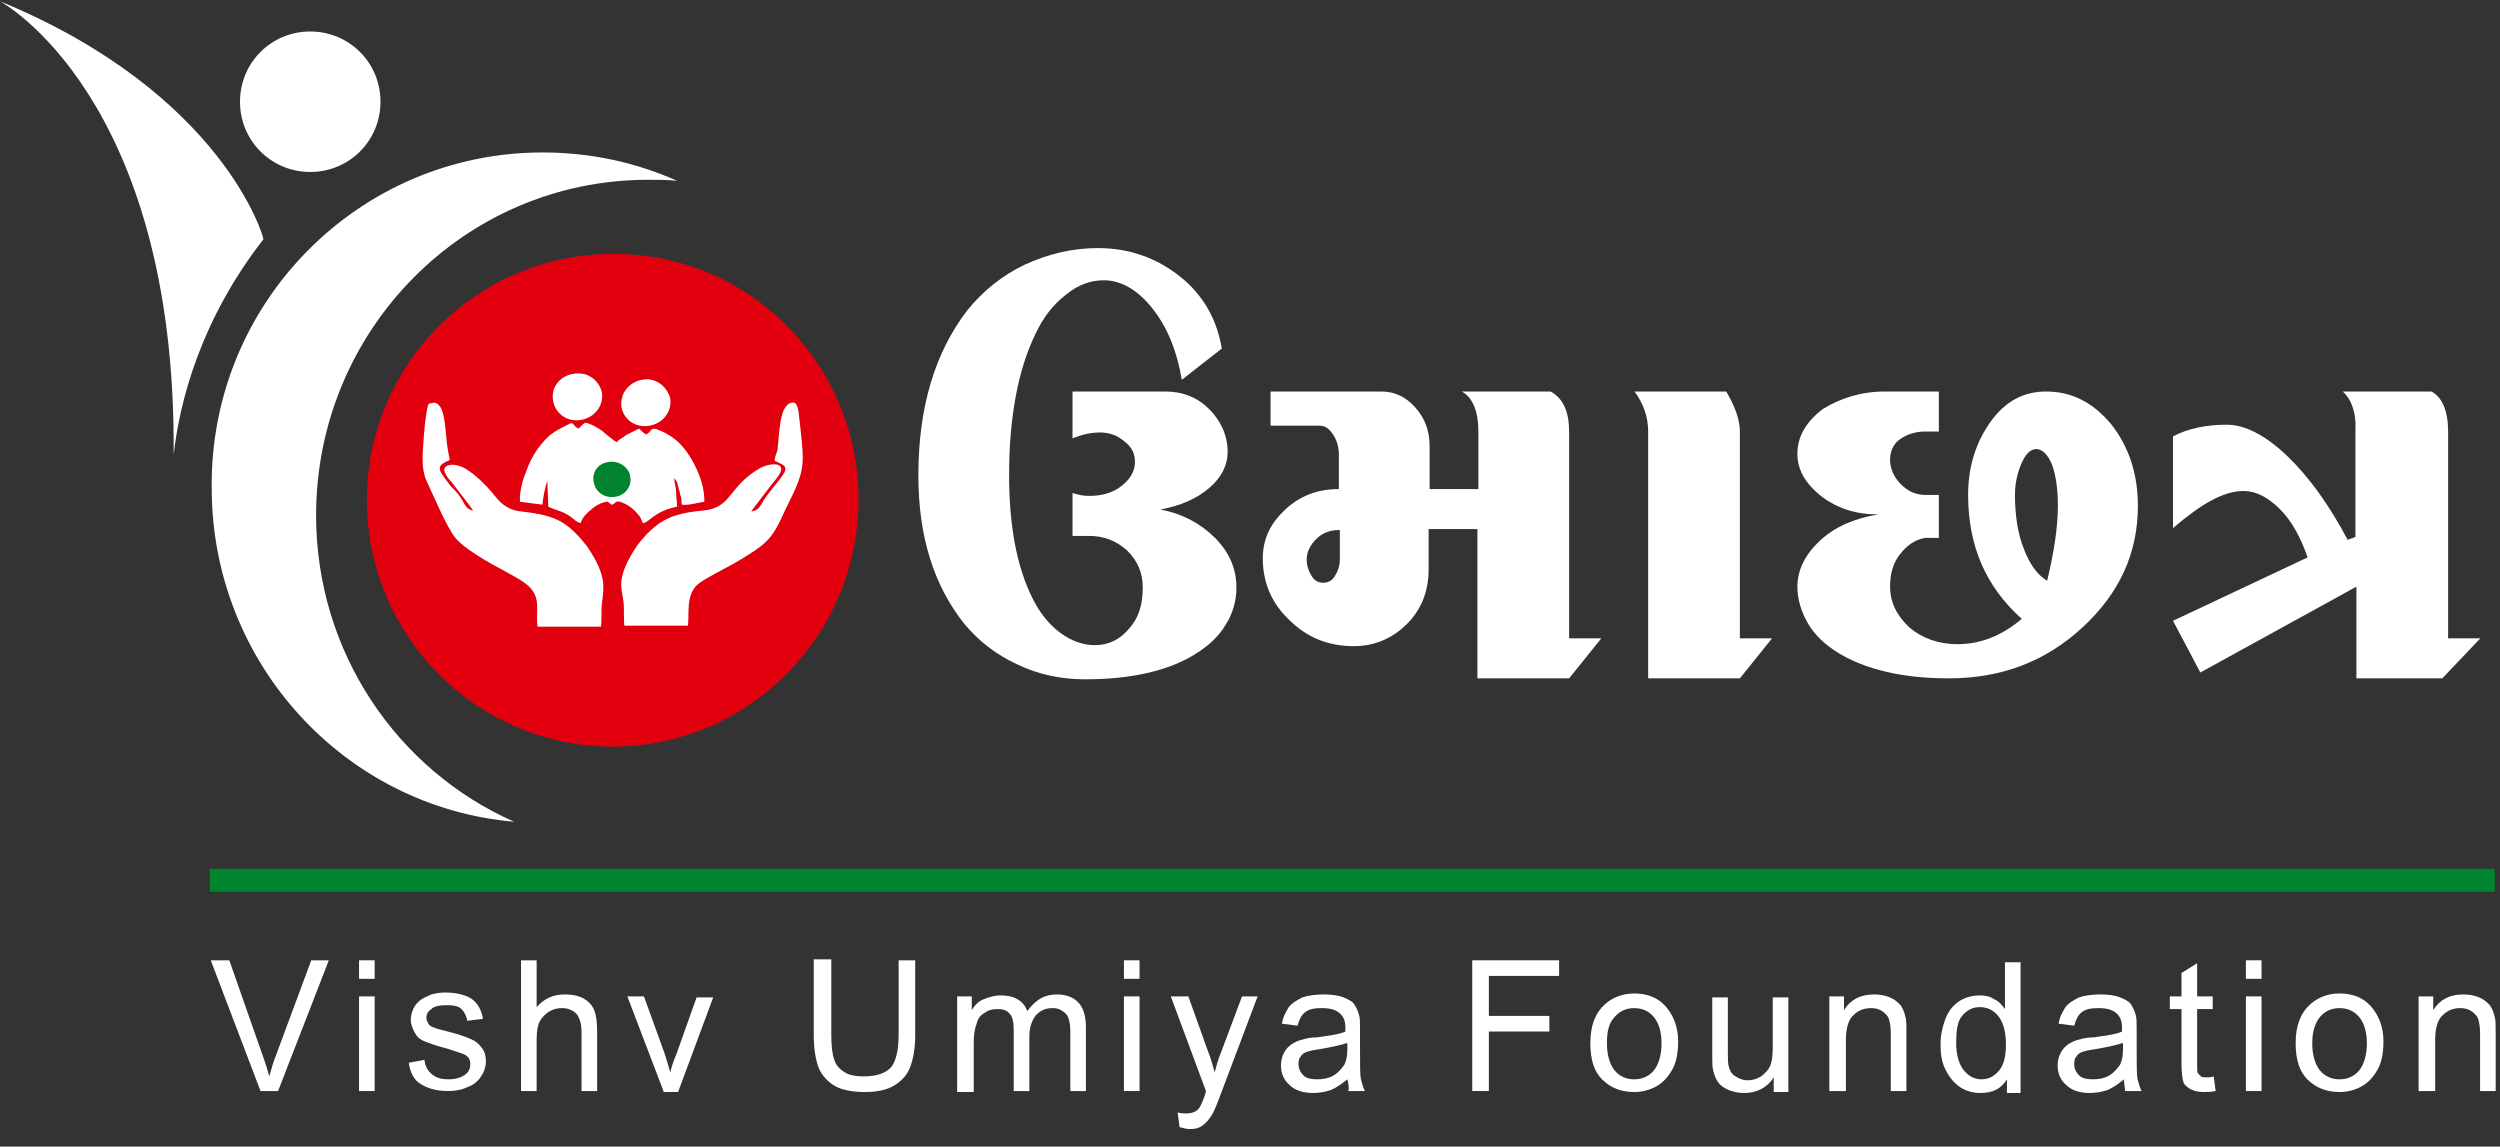 <svg width="133" height="61" viewBox="0 0 133 61" fill="none" xmlns="http://www.w3.org/2000/svg">
<rect x="0" y="0" width="133" height="61" fill="#333333" stroke="none"/>
<path d="M57.11 20.828H61.989C62.923 20.828 63.702 21.139 64.325 21.762C64.947 22.385 65.311 23.164 65.311 24.046C65.311 24.721 64.999 25.395 64.325 25.966C63.65 26.537 62.819 26.901 61.729 27.108C62.871 27.316 63.857 27.835 64.636 28.613C65.415 29.392 65.778 30.274 65.778 31.261C65.778 31.987 65.57 32.662 65.207 33.233C64.844 33.856 64.273 34.375 63.598 34.79C62.197 35.672 60.224 36.139 57.733 36.139C56.435 36.139 55.242 35.88 54.152 35.361C53.01 34.842 52.075 34.115 51.297 33.181C49.688 31.157 48.857 28.562 48.857 25.292C48.857 21.659 49.74 18.752 51.453 16.52C52.283 15.482 53.321 14.652 54.515 14.081C55.761 13.51 57.058 13.198 58.408 13.198C60.069 13.198 61.522 13.717 62.767 14.703C64.013 15.69 64.74 16.987 64.999 18.544L62.871 20.205C62.612 18.648 62.093 17.402 61.314 16.416C60.536 15.43 59.653 14.911 58.719 14.911C57.992 14.911 57.318 15.171 56.695 15.69C56.02 16.209 55.501 16.883 55.086 17.766C54.152 19.686 53.684 22.229 53.684 25.292C53.684 27.991 54.1 30.171 54.93 31.831C55.293 32.558 55.761 33.181 56.383 33.648C57.006 34.115 57.629 34.323 58.252 34.323C58.978 34.323 59.601 34.011 60.069 33.441C60.587 32.87 60.795 32.143 60.795 31.261C60.795 30.482 60.536 29.859 59.965 29.288C59.394 28.769 58.719 28.51 57.941 28.51C57.629 28.51 57.37 28.51 57.058 28.51V26.226C57.37 26.33 57.629 26.382 57.941 26.382C58.615 26.382 59.186 26.226 59.653 25.863C60.12 25.499 60.38 25.084 60.38 24.565C60.38 24.15 60.224 23.787 59.809 23.475C59.446 23.164 59.03 23.008 58.511 23.008C58.044 23.008 57.577 23.112 57.058 23.319V20.828H57.11Z" fill="white"/>
<path d="M71.228 28.198C70.761 28.198 70.346 28.354 70.034 28.666C69.723 28.977 69.515 29.34 69.515 29.756C69.515 30.119 69.619 30.378 69.775 30.638C69.931 30.897 70.138 31.001 70.398 31.001C70.657 31.001 70.865 30.897 71.02 30.638C71.176 30.378 71.28 30.119 71.28 29.756V28.198H71.228ZM67.18 29.704C67.18 28.666 67.595 27.835 68.374 27.108C69.152 26.382 70.086 26.018 71.228 26.018V24.202C71.228 23.787 71.124 23.423 70.917 23.112C70.709 22.8 70.501 22.645 70.19 22.645H67.595V20.828H73.46C74.187 20.828 74.757 21.088 75.277 21.659C75.796 22.23 76.055 22.904 76.055 23.735V26.018H78.65V22.956C78.65 21.866 78.339 21.14 77.768 20.828H82.491C83.166 21.191 83.477 21.918 83.477 22.956V33.96H85.19L83.477 36.088H78.598V28.146H76.003V30.274C76.003 31.416 75.64 32.403 74.861 33.181C74.083 33.96 73.149 34.375 72.007 34.375C70.657 34.375 69.515 33.908 68.581 32.974C67.699 32.143 67.18 31.053 67.18 29.704Z" fill="white"/>
<path d="M86.955 20.828H91.834C92.301 21.607 92.561 22.333 92.561 22.956V33.96H94.273L92.561 36.088H87.682V22.956C87.682 22.178 87.422 21.451 86.955 20.828Z" fill="white"/>
<path d="M108.337 23.89C108.026 23.89 107.766 24.15 107.559 24.617C107.351 25.084 107.196 25.655 107.196 26.33C107.196 27.42 107.351 28.406 107.663 29.184C107.974 30.015 108.389 30.586 108.908 30.897C109.272 29.392 109.479 28.043 109.479 26.901C109.479 26.018 109.375 25.292 109.168 24.721C108.96 24.202 108.649 23.89 108.337 23.89ZM100.292 20.828H103.147V22.956H102.42C101.901 22.956 101.434 23.112 101.071 23.371C100.708 23.631 100.552 24.046 100.552 24.461C100.552 24.928 100.76 25.396 101.123 25.759C101.486 26.122 101.901 26.33 102.42 26.33H103.147V28.614H102.42C101.85 28.717 101.434 29.029 101.071 29.496C100.708 29.963 100.552 30.534 100.552 31.209C100.552 32.039 100.915 32.766 101.59 33.389C102.265 33.96 103.147 34.271 104.133 34.271C105.379 34.271 106.521 33.804 107.559 32.922C105.638 31.209 104.704 29.029 104.704 26.33C104.704 24.825 105.119 23.527 105.898 22.437C106.676 21.347 107.663 20.828 108.856 20.828C110.206 20.828 111.348 21.399 112.334 22.593C113.268 23.787 113.735 25.24 113.735 26.901C113.735 29.444 112.749 31.572 110.777 33.389C108.805 35.205 106.469 36.088 103.666 36.088C101.227 36.088 99.254 35.62 97.801 34.738C97.126 34.323 96.555 33.804 96.192 33.181C95.829 32.558 95.621 31.884 95.621 31.209C95.621 30.326 96.036 29.496 96.815 28.769C97.593 28.043 98.632 27.576 99.929 27.368C98.735 27.368 97.749 27.056 96.867 26.382C96.036 25.707 95.621 24.98 95.621 24.15C95.621 23.216 96.088 22.437 96.971 21.762C97.905 21.191 98.995 20.828 100.292 20.828Z" fill="white"/>
<path d="M124.635 20.829H129.358C129.929 21.14 130.24 21.867 130.24 22.957V33.961H131.953L129.929 36.089H125.361V31.21L117.057 35.777L115.604 33.026L122.766 29.653C122.403 28.615 121.936 27.732 121.313 27.109C120.69 26.487 120.067 26.123 119.341 26.123C118.302 26.123 117.109 26.798 115.604 28.096V23.217C116.382 22.801 117.368 22.594 118.458 22.594C119.444 22.594 120.534 23.165 121.676 24.255C122.818 25.345 123.908 26.85 124.894 28.718L125.309 28.563V22.905C125.361 21.971 125.102 21.244 124.635 20.829Z" fill="white"/>
<path d="M13.86 58.043L11.213 51.088H12.199L13.964 56.123C14.12 56.538 14.223 56.901 14.327 57.264C14.431 56.901 14.535 56.486 14.69 56.123L16.559 51.088H17.493L14.794 58.043H13.86Z" fill="white"/>
<path d="M19.102 52.074V51.088H19.932V52.074H19.102ZM19.102 58.043V53.008H19.932V58.043H19.102Z" fill="white"/>
<path d="M21.75 56.538L22.58 56.382C22.632 56.745 22.736 56.953 22.996 57.161C23.255 57.368 23.515 57.42 23.878 57.42C24.241 57.42 24.553 57.316 24.76 57.161C24.968 57.005 25.02 56.797 25.02 56.59C25.02 56.382 24.916 56.226 24.76 56.123C24.657 56.071 24.345 55.967 23.878 55.811C23.255 55.656 22.84 55.5 22.58 55.396C22.321 55.292 22.165 55.136 22.061 54.929C21.958 54.721 21.854 54.514 21.854 54.254C21.854 54.047 21.906 53.839 22.009 53.631C22.113 53.424 22.269 53.268 22.425 53.164C22.58 53.06 22.736 53.008 22.944 52.905C23.151 52.853 23.411 52.801 23.67 52.801C24.086 52.801 24.397 52.853 24.709 52.956C25.02 53.06 25.227 53.216 25.383 53.424C25.539 53.631 25.643 53.891 25.695 54.202L24.864 54.306C24.812 54.047 24.709 53.839 24.553 53.683C24.397 53.527 24.138 53.475 23.774 53.475C23.411 53.475 23.099 53.527 22.944 53.683C22.788 53.787 22.684 53.943 22.684 54.15C22.684 54.254 22.736 54.358 22.788 54.462C22.84 54.566 22.944 54.617 23.099 54.669C23.203 54.721 23.411 54.773 23.826 54.877C24.449 55.033 24.864 55.188 25.072 55.292C25.331 55.396 25.487 55.552 25.643 55.759C25.799 55.967 25.85 56.175 25.85 56.486C25.85 56.745 25.747 57.057 25.591 57.264C25.435 57.524 25.176 57.732 24.864 57.835C24.553 57.991 24.189 58.043 23.826 58.043C23.203 58.043 22.684 57.887 22.321 57.628C22.061 57.472 21.802 57.057 21.75 56.538Z" fill="white"/>
<path d="M27.719 58.043V51.088H28.549V53.579C28.964 53.112 29.432 52.904 30.054 52.904C30.418 52.904 30.729 52.956 31.041 53.112C31.3 53.268 31.508 53.475 31.611 53.735C31.715 53.995 31.767 54.358 31.767 54.877V58.043H30.937V54.877C30.937 54.462 30.833 54.15 30.677 53.943C30.47 53.735 30.21 53.631 29.899 53.631C29.639 53.631 29.432 53.683 29.172 53.839C28.964 53.995 28.809 54.15 28.705 54.358C28.601 54.565 28.549 54.877 28.549 55.292V58.043H27.719Z" fill="white"/>
<path d="M35.295 58.042L33.375 53.008H34.257L35.347 56.018C35.451 56.33 35.555 56.693 35.659 57.056C35.711 56.797 35.815 56.485 35.97 56.122L37.06 53.06H37.943L36.074 58.094H35.295V58.042Z" fill="white"/>
<path d="M47.755 51.088H48.689V55.085C48.689 55.759 48.585 56.33 48.429 56.745C48.274 57.161 48.014 57.472 47.599 57.732C47.184 57.991 46.665 58.095 45.99 58.095C45.367 58.095 44.796 57.991 44.433 57.784C44.07 57.576 43.706 57.213 43.55 56.797C43.395 56.382 43.291 55.811 43.291 55.033V51.036H44.225V55.033C44.225 55.656 44.277 56.071 44.381 56.382C44.485 56.694 44.692 56.901 44.952 57.057C45.211 57.213 45.575 57.264 45.938 57.264C46.613 57.264 47.08 57.109 47.391 56.797C47.651 56.486 47.807 55.915 47.807 55.033V51.088H47.755Z" fill="white"/>
<path d="M50.92 58.043V53.008H51.699V53.735C51.854 53.475 52.062 53.268 52.321 53.164C52.581 53.06 52.892 52.956 53.204 52.956C53.567 52.956 53.878 53.008 54.138 53.164C54.397 53.319 54.553 53.527 54.657 53.787C55.072 53.216 55.539 52.904 56.214 52.904C56.733 52.904 57.096 53.06 57.356 53.319C57.615 53.579 57.771 54.046 57.771 54.617V58.043H56.941V54.877C56.941 54.513 56.889 54.306 56.837 54.15C56.785 53.994 56.681 53.891 56.526 53.787C56.37 53.683 56.214 53.631 56.006 53.631C55.643 53.631 55.384 53.735 55.124 53.994C54.916 54.254 54.761 54.617 54.761 55.136V58.043H53.93V54.773C53.93 54.41 53.878 54.098 53.723 53.942C53.567 53.735 53.359 53.683 53.048 53.683C52.788 53.683 52.581 53.735 52.373 53.891C52.166 53.994 52.01 54.202 51.958 54.461C51.854 54.721 51.802 55.032 51.802 55.499V58.095H50.92V58.043Z" fill="white"/>
<path d="M59.793 52.074V51.088H60.623V52.074H59.793ZM59.793 58.043V53.008H60.623V58.043H59.793Z" fill="white"/>
<path d="M62.754 59.963L62.65 59.184C62.858 59.236 63.014 59.236 63.118 59.236C63.325 59.236 63.481 59.184 63.585 59.132C63.688 59.081 63.792 58.977 63.844 58.873C63.896 58.769 64 58.562 64.104 58.25C64.104 58.198 64.156 58.146 64.156 58.042L62.287 53.008H63.221L64.26 55.914C64.415 56.278 64.519 56.693 64.623 57.056C64.727 56.641 64.83 56.278 64.986 55.914L66.076 53.008H66.906L64.986 58.094C64.778 58.665 64.623 59.029 64.519 59.236C64.363 59.496 64.208 59.703 64 59.859C63.792 60.015 63.585 60.067 63.325 60.067C63.118 60.067 62.962 60.015 62.754 59.963Z" fill="white"/>
<path d="M71.678 57.42C71.366 57.679 71.055 57.887 70.796 57.991C70.484 58.095 70.173 58.147 69.861 58.147C69.29 58.147 68.875 57.991 68.615 57.731C68.304 57.472 68.148 57.108 68.148 56.693C68.148 56.434 68.2 56.226 68.304 56.019C68.408 55.811 68.564 55.655 68.719 55.551C68.875 55.448 69.083 55.344 69.342 55.292C69.498 55.24 69.757 55.188 70.069 55.188C70.744 55.084 71.263 55.032 71.574 54.877C71.574 54.773 71.574 54.669 71.574 54.669C71.574 54.306 71.47 54.098 71.314 53.942C71.107 53.735 70.796 53.631 70.328 53.631C69.913 53.631 69.654 53.683 69.446 53.839C69.238 53.994 69.135 54.202 69.031 54.565L68.2 54.461C68.252 54.098 68.408 53.839 68.564 53.579C68.719 53.371 68.979 53.216 69.29 53.06C69.602 52.956 70.017 52.904 70.432 52.904C70.847 52.904 71.211 52.956 71.47 53.06C71.73 53.164 71.937 53.268 72.041 53.423C72.145 53.579 72.249 53.787 72.301 53.994C72.353 54.15 72.353 54.41 72.353 54.773V55.915C72.353 56.693 72.353 57.212 72.404 57.42C72.456 57.627 72.508 57.835 72.612 58.043H71.73C71.782 57.835 71.73 57.627 71.678 57.42ZM71.626 55.499C71.314 55.603 70.847 55.707 70.225 55.811C69.861 55.863 69.654 55.915 69.498 55.967C69.342 56.019 69.238 56.122 69.186 56.226C69.083 56.33 69.083 56.486 69.083 56.641C69.083 56.849 69.186 57.057 69.342 57.212C69.498 57.368 69.757 57.42 70.069 57.42C70.38 57.42 70.692 57.368 70.951 57.212C71.211 57.057 71.366 56.849 71.522 56.641C71.626 56.434 71.678 56.174 71.678 55.811V55.499H71.626Z" fill="white"/>
<path d="M78.324 58.043V51.088H82.944V51.918H79.207V54.046H82.425V54.877H79.207V58.043H78.324Z" fill="white"/>
<path d="M84.606 55.501C84.606 54.566 84.865 53.892 85.384 53.425C85.799 53.061 86.318 52.853 86.941 52.853C87.616 52.853 88.187 53.061 88.602 53.528C89.017 53.995 89.277 54.618 89.277 55.397C89.277 56.02 89.173 56.539 88.965 56.902C88.758 57.265 88.498 57.577 88.135 57.784C87.772 57.992 87.356 58.096 86.941 58.096C86.266 58.096 85.695 57.888 85.228 57.421C84.813 57.006 84.606 56.383 84.606 55.501ZM85.488 55.501C85.488 56.123 85.644 56.642 85.903 56.954C86.163 57.265 86.526 57.421 86.941 57.421C87.356 57.421 87.72 57.265 87.979 56.954C88.239 56.642 88.394 56.123 88.394 55.501C88.394 54.878 88.239 54.411 87.979 54.099C87.72 53.788 87.356 53.632 86.941 53.632C86.526 53.632 86.163 53.788 85.903 54.099C85.592 54.411 85.488 54.878 85.488 55.501Z" fill="white"/>
<path d="M94.362 58.043V57.317C93.998 57.888 93.427 58.147 92.805 58.147C92.493 58.147 92.234 58.095 91.974 57.991C91.715 57.888 91.507 57.732 91.403 57.576C91.299 57.42 91.196 57.213 91.144 56.953C91.092 56.798 91.092 56.538 91.092 56.175V53.06H91.922V55.863C91.922 56.33 91.922 56.59 91.974 56.746C92.026 56.953 92.13 57.161 92.338 57.265C92.493 57.368 92.701 57.472 92.96 57.472C93.22 57.472 93.427 57.42 93.687 57.265C93.895 57.109 94.05 56.953 94.154 56.746C94.258 56.538 94.31 56.175 94.31 55.76V53.06H95.14V58.095H94.362V58.043Z" fill="white"/>
<path d="M97.32 58.043V53.008H98.099V53.735C98.462 53.164 98.981 52.904 99.708 52.904C100.019 52.904 100.279 52.956 100.538 53.06C100.798 53.164 100.954 53.319 101.109 53.475C101.213 53.631 101.317 53.839 101.369 54.098C101.421 54.254 101.421 54.513 101.421 54.928V58.043H100.59V54.98C100.59 54.617 100.538 54.358 100.486 54.202C100.435 54.046 100.279 53.891 100.123 53.787C99.967 53.683 99.76 53.631 99.552 53.631C99.189 53.631 98.877 53.735 98.618 53.994C98.358 54.202 98.203 54.669 98.203 55.292V58.043H97.32Z" fill="white"/>
<path d="M106.768 58.043V57.42C106.456 57.939 105.989 58.146 105.366 58.146C104.951 58.146 104.588 58.043 104.276 57.835C103.965 57.627 103.705 57.316 103.498 56.901C103.29 56.486 103.238 56.07 103.238 55.551C103.238 55.032 103.342 54.617 103.498 54.202C103.654 53.787 103.913 53.475 104.224 53.267C104.536 53.06 104.951 52.956 105.314 52.956C105.626 52.956 105.885 53.008 106.093 53.164C106.352 53.267 106.508 53.475 106.664 53.683V51.191H107.494V58.146H106.768V58.043ZM104.069 55.499C104.069 56.122 104.224 56.641 104.484 56.953C104.743 57.264 105.055 57.42 105.418 57.42C105.782 57.42 106.093 57.264 106.352 56.953C106.612 56.641 106.716 56.174 106.716 55.551C106.716 54.877 106.56 54.358 106.301 54.046C106.041 53.735 105.73 53.579 105.314 53.579C104.951 53.579 104.64 53.735 104.38 54.046C104.121 54.358 104.069 54.877 104.069 55.499Z" fill="white"/>
<path d="M112.996 57.42C112.685 57.679 112.373 57.887 112.114 57.991C111.802 58.095 111.491 58.147 111.18 58.147C110.609 58.147 110.193 57.991 109.934 57.731C109.623 57.472 109.467 57.108 109.467 56.693C109.467 56.434 109.519 56.226 109.623 56.019C109.726 55.811 109.882 55.655 110.038 55.551C110.193 55.448 110.401 55.344 110.661 55.292C110.816 55.24 111.076 55.188 111.387 55.188C112.062 55.084 112.581 55.032 112.892 54.877C112.892 54.773 112.892 54.669 112.892 54.669C112.892 54.306 112.789 54.098 112.633 53.942C112.425 53.735 112.114 53.631 111.647 53.631C111.231 53.631 110.972 53.683 110.764 53.839C110.557 53.994 110.453 54.202 110.349 54.565L109.519 54.461C109.571 54.098 109.726 53.839 109.882 53.579C110.038 53.371 110.297 53.216 110.609 53.06C110.92 52.956 111.335 52.904 111.751 52.904C112.166 52.904 112.529 52.956 112.789 53.06C113.048 53.164 113.256 53.268 113.36 53.423C113.463 53.579 113.567 53.787 113.619 53.994C113.671 54.15 113.671 54.41 113.671 54.773V55.915C113.671 56.693 113.671 57.212 113.723 57.42C113.775 57.627 113.827 57.835 113.93 58.043H113.048C113.048 57.835 112.996 57.627 112.996 57.42ZM112.892 55.499C112.581 55.603 112.114 55.707 111.491 55.811C111.128 55.863 110.92 55.915 110.764 55.967C110.609 56.019 110.505 56.122 110.453 56.226C110.349 56.33 110.349 56.486 110.349 56.641C110.349 56.849 110.453 57.057 110.609 57.212C110.764 57.368 111.024 57.42 111.335 57.42C111.647 57.42 111.958 57.368 112.218 57.212C112.477 57.057 112.633 56.849 112.789 56.641C112.892 56.434 112.944 56.174 112.944 55.811V55.499H112.892Z" fill="white"/>
<path d="M117.769 57.265L117.873 58.044C117.614 58.095 117.406 58.095 117.25 58.095C116.939 58.095 116.731 58.044 116.524 57.94C116.368 57.836 116.212 57.732 116.16 57.576C116.108 57.421 116.056 57.057 116.056 56.59V53.684H115.434V53.009H116.056V51.763L116.887 51.244V53.009H117.717V53.684H116.887V56.642C116.887 56.902 116.887 57.057 116.939 57.109C116.991 57.161 117.043 57.213 117.094 57.265C117.146 57.317 117.25 57.317 117.406 57.317C117.51 57.317 117.614 57.317 117.769 57.265Z" fill="white"/>
<path d="M119.482 52.074V51.088H120.313V52.074H119.482ZM119.482 58.043V53.008H120.313V58.043H119.482Z" fill="white"/>
<path d="M122.129 55.501C122.129 54.566 122.388 53.892 122.907 53.425C123.323 53.061 123.842 52.853 124.465 52.853C125.139 52.853 125.71 53.061 126.125 53.528C126.541 53.995 126.8 54.618 126.8 55.397C126.8 56.02 126.696 56.539 126.489 56.902C126.281 57.265 126.022 57.577 125.658 57.784C125.295 57.992 124.88 58.096 124.465 58.096C123.79 58.096 123.219 57.888 122.752 57.421C122.336 57.006 122.129 56.383 122.129 55.501ZM123.011 55.501C123.011 56.123 123.167 56.642 123.426 56.954C123.686 57.265 124.049 57.421 124.465 57.421C124.88 57.421 125.243 57.265 125.503 56.954C125.762 56.642 125.918 56.123 125.918 55.501C125.918 54.878 125.762 54.411 125.503 54.099C125.243 53.788 124.88 53.632 124.465 53.632C124.049 53.632 123.686 53.788 123.426 54.099C123.167 54.411 123.011 54.878 123.011 55.501Z" fill="white"/>
<path d="M128.67 58.043V53.008H129.448V53.735C129.812 53.164 130.331 52.904 131.057 52.904C131.369 52.904 131.628 52.956 131.888 53.06C132.147 53.164 132.303 53.319 132.459 53.475C132.563 53.631 132.666 53.839 132.718 54.098C132.77 54.254 132.77 54.513 132.77 54.928V58.043H131.94V54.98C131.94 54.617 131.888 54.358 131.836 54.202C131.784 54.046 131.628 53.891 131.473 53.787C131.317 53.683 131.109 53.631 130.902 53.631C130.538 53.631 130.227 53.735 129.968 53.994C129.708 54.202 129.552 54.669 129.552 55.292V58.043H128.67Z" fill="white"/>
<path d="M11.16 46.831H132.718" stroke="#00842E" stroke-width="1.218" stroke-miterlimit="22.926"/>
<path fill-rule="evenodd" clip-rule="evenodd" d="M0 0.066C0 0.066 9.395 5.101 9.239 24.201C9.55 21.347 10.692 16.987 14.014 12.731C14.066 12.731 11.938 4.997 0 0.066Z" fill="white"/>
<path fill-rule="evenodd" clip-rule="evenodd" d="M28.858 8.111C31.401 8.111 33.789 8.63 36.021 9.617C35.502 9.565 34.983 9.565 34.464 9.565C24.706 9.565 16.816 17.558 16.816 27.419C16.816 34.686 21.124 40.966 27.353 43.717C18.322 42.938 11.263 35.257 11.263 25.966C11.159 16.104 19.1 8.111 28.858 8.111Z" fill="white"/>
<path fill-rule="evenodd" clip-rule="evenodd" d="M16.505 1.675C18.581 1.675 20.242 3.336 20.242 5.412C20.242 7.488 18.581 9.149 16.505 9.149C14.428 9.149 12.768 7.488 12.768 5.412C12.768 3.336 14.428 1.675 16.505 1.675Z" fill="white"/>
<path d="M45.675 26.59C45.675 33.804 39.81 39.721 32.595 39.721C25.381 39.721 19.516 33.856 19.516 26.59C19.516 19.375 25.381 13.51 32.595 13.51C39.81 13.458 45.675 19.323 45.675 26.59Z" fill="#E2000F"/>
<path fill-rule="evenodd" clip-rule="evenodd" d="M41.212 24.512C41.471 24.668 41.938 24.72 41.731 25.135C41.523 25.499 40.952 26.122 40.641 26.589C40.485 26.848 40.381 27.16 39.966 27.212C40.018 27.108 40.952 25.914 41.108 25.706C41.264 25.499 41.679 25.084 41.523 24.824C41.316 24.564 40.693 24.772 40.485 24.876C38.72 25.862 38.98 27.004 37.423 27.16C35.71 27.315 34.931 27.679 33.893 29.028C33.582 29.495 33.167 30.17 33.063 30.845C33.011 31.26 33.115 31.623 33.167 31.987C33.219 32.35 33.167 33.025 33.219 33.284H36.592C36.696 32.765 36.437 31.623 37.163 31.052C37.475 30.793 38.513 30.274 38.98 30.014C39.447 29.755 40.381 29.184 40.693 28.872C41.212 28.405 41.471 27.782 41.783 27.108C42.821 25.032 42.821 24.876 42.561 22.592C42.509 22.281 42.509 21.606 42.302 21.45C42.146 21.346 41.886 21.502 41.835 21.606C41.523 21.917 41.471 22.852 41.419 23.319C41.419 23.526 41.367 23.734 41.367 23.942C41.316 24.097 41.212 24.305 41.212 24.512Z" fill="white"/>
<path fill-rule="evenodd" clip-rule="evenodd" d="M22.784 21.503C22.629 22.126 22.577 22.801 22.525 23.527C22.473 24.202 22.421 24.981 22.68 25.552C22.992 26.226 23.77 28.043 24.186 28.562C24.653 29.185 26.054 29.963 26.937 30.431C27.404 30.69 28.026 31.002 28.286 31.365C28.753 31.936 28.494 32.611 28.598 33.337H31.971C32.023 32.974 31.971 32.507 32.023 32.092C32.075 31.728 32.127 31.261 32.075 30.898C31.971 30.223 31.556 29.548 31.244 29.081C30.881 28.614 30.414 28.095 29.895 27.784C29.272 27.42 28.598 27.316 27.767 27.213C27.3 27.161 27.092 27.057 26.781 26.849C26.573 26.694 26.314 26.382 26.158 26.174C25.795 25.759 25.276 25.24 24.757 24.929C24.497 24.773 23.978 24.617 23.719 24.825C23.459 25.033 23.926 25.552 24.03 25.655C24.186 25.863 25.12 27.057 25.172 27.161C24.808 27.109 24.705 26.797 24.549 26.538C24.393 26.278 24.186 26.071 23.978 25.863C23.822 25.655 23.615 25.396 23.459 25.137C23.2 24.669 23.822 24.566 23.926 24.462C23.874 24.15 23.822 23.995 23.77 23.527C23.719 23.06 23.667 22.074 23.459 21.711C23.251 21.348 23.044 21.399 22.784 21.503Z" fill="white"/>
<path fill-rule="evenodd" clip-rule="evenodd" d="M27.664 26.692L28.858 26.848C28.858 26.64 29.014 25.81 29.118 25.602L29.17 26.952C29.689 27.212 29.948 27.16 30.467 27.575C30.571 27.679 30.727 27.782 30.882 27.834C30.934 27.73 30.986 27.471 31.453 27.108C31.609 26.952 32.024 26.692 32.336 26.692C32.44 26.744 32.44 26.848 32.595 26.848C32.751 26.744 32.803 26.589 33.114 26.744C33.426 26.848 33.789 27.16 33.945 27.367C34.1 27.523 34.1 27.627 34.204 27.834C34.568 27.782 34.775 27.212 36.021 26.952C36.021 26.744 35.969 26.433 35.969 26.173C35.969 25.966 35.865 25.602 35.865 25.447C36.073 25.654 36.021 25.706 36.125 26.07C36.176 26.173 36.176 26.329 36.228 26.433C36.28 26.537 36.228 26.744 36.28 26.848C36.592 26.9 37.111 26.744 37.474 26.692C37.474 25.654 37.007 24.72 36.54 24.045C36.28 23.682 35.969 23.371 35.606 23.163C35.45 23.059 35.242 22.955 34.983 22.852C34.568 22.696 34.671 23.007 34.36 23.111C34.204 23.007 34.1 22.904 33.997 22.8C33.893 22.852 33.477 23.059 33.374 23.111C33.27 23.163 33.166 23.267 33.062 23.319C32.959 23.371 32.855 23.474 32.803 23.526C32.699 23.474 32.18 23.059 32.076 22.955C31.869 22.8 31.453 22.54 31.142 22.488C31.038 22.54 30.882 22.696 30.779 22.8C30.415 22.644 30.571 22.384 30.208 22.592C29.481 22.955 29.17 23.111 28.599 23.89C28.339 24.253 28.131 24.668 27.976 25.135C27.82 25.447 27.613 26.277 27.664 26.692Z" fill="white"/>
<path fill-rule="evenodd" clip-rule="evenodd" d="M34.153 20.205C33.53 20.308 32.959 20.88 33.063 21.658C33.167 22.281 33.79 22.8 34.568 22.644C35.191 22.54 35.762 21.969 35.658 21.191C35.502 20.62 34.932 20.049 34.153 20.205Z" fill="white"/>
<path fill-rule="evenodd" clip-rule="evenodd" d="M30.468 19.893C29.845 19.997 29.274 20.568 29.43 21.346C29.534 21.969 30.157 22.488 30.935 22.333C31.558 22.229 32.129 21.658 32.025 20.879C31.87 20.256 31.299 19.737 30.468 19.893Z" fill="white"/>
<path fill-rule="evenodd" clip-rule="evenodd" d="M32.439 24.565C31.089 24.721 31.401 26.589 32.698 26.433C33.217 26.382 33.633 25.914 33.529 25.343C33.477 24.928 33.01 24.513 32.439 24.565Z" fill="#00842E"/>
</svg>
